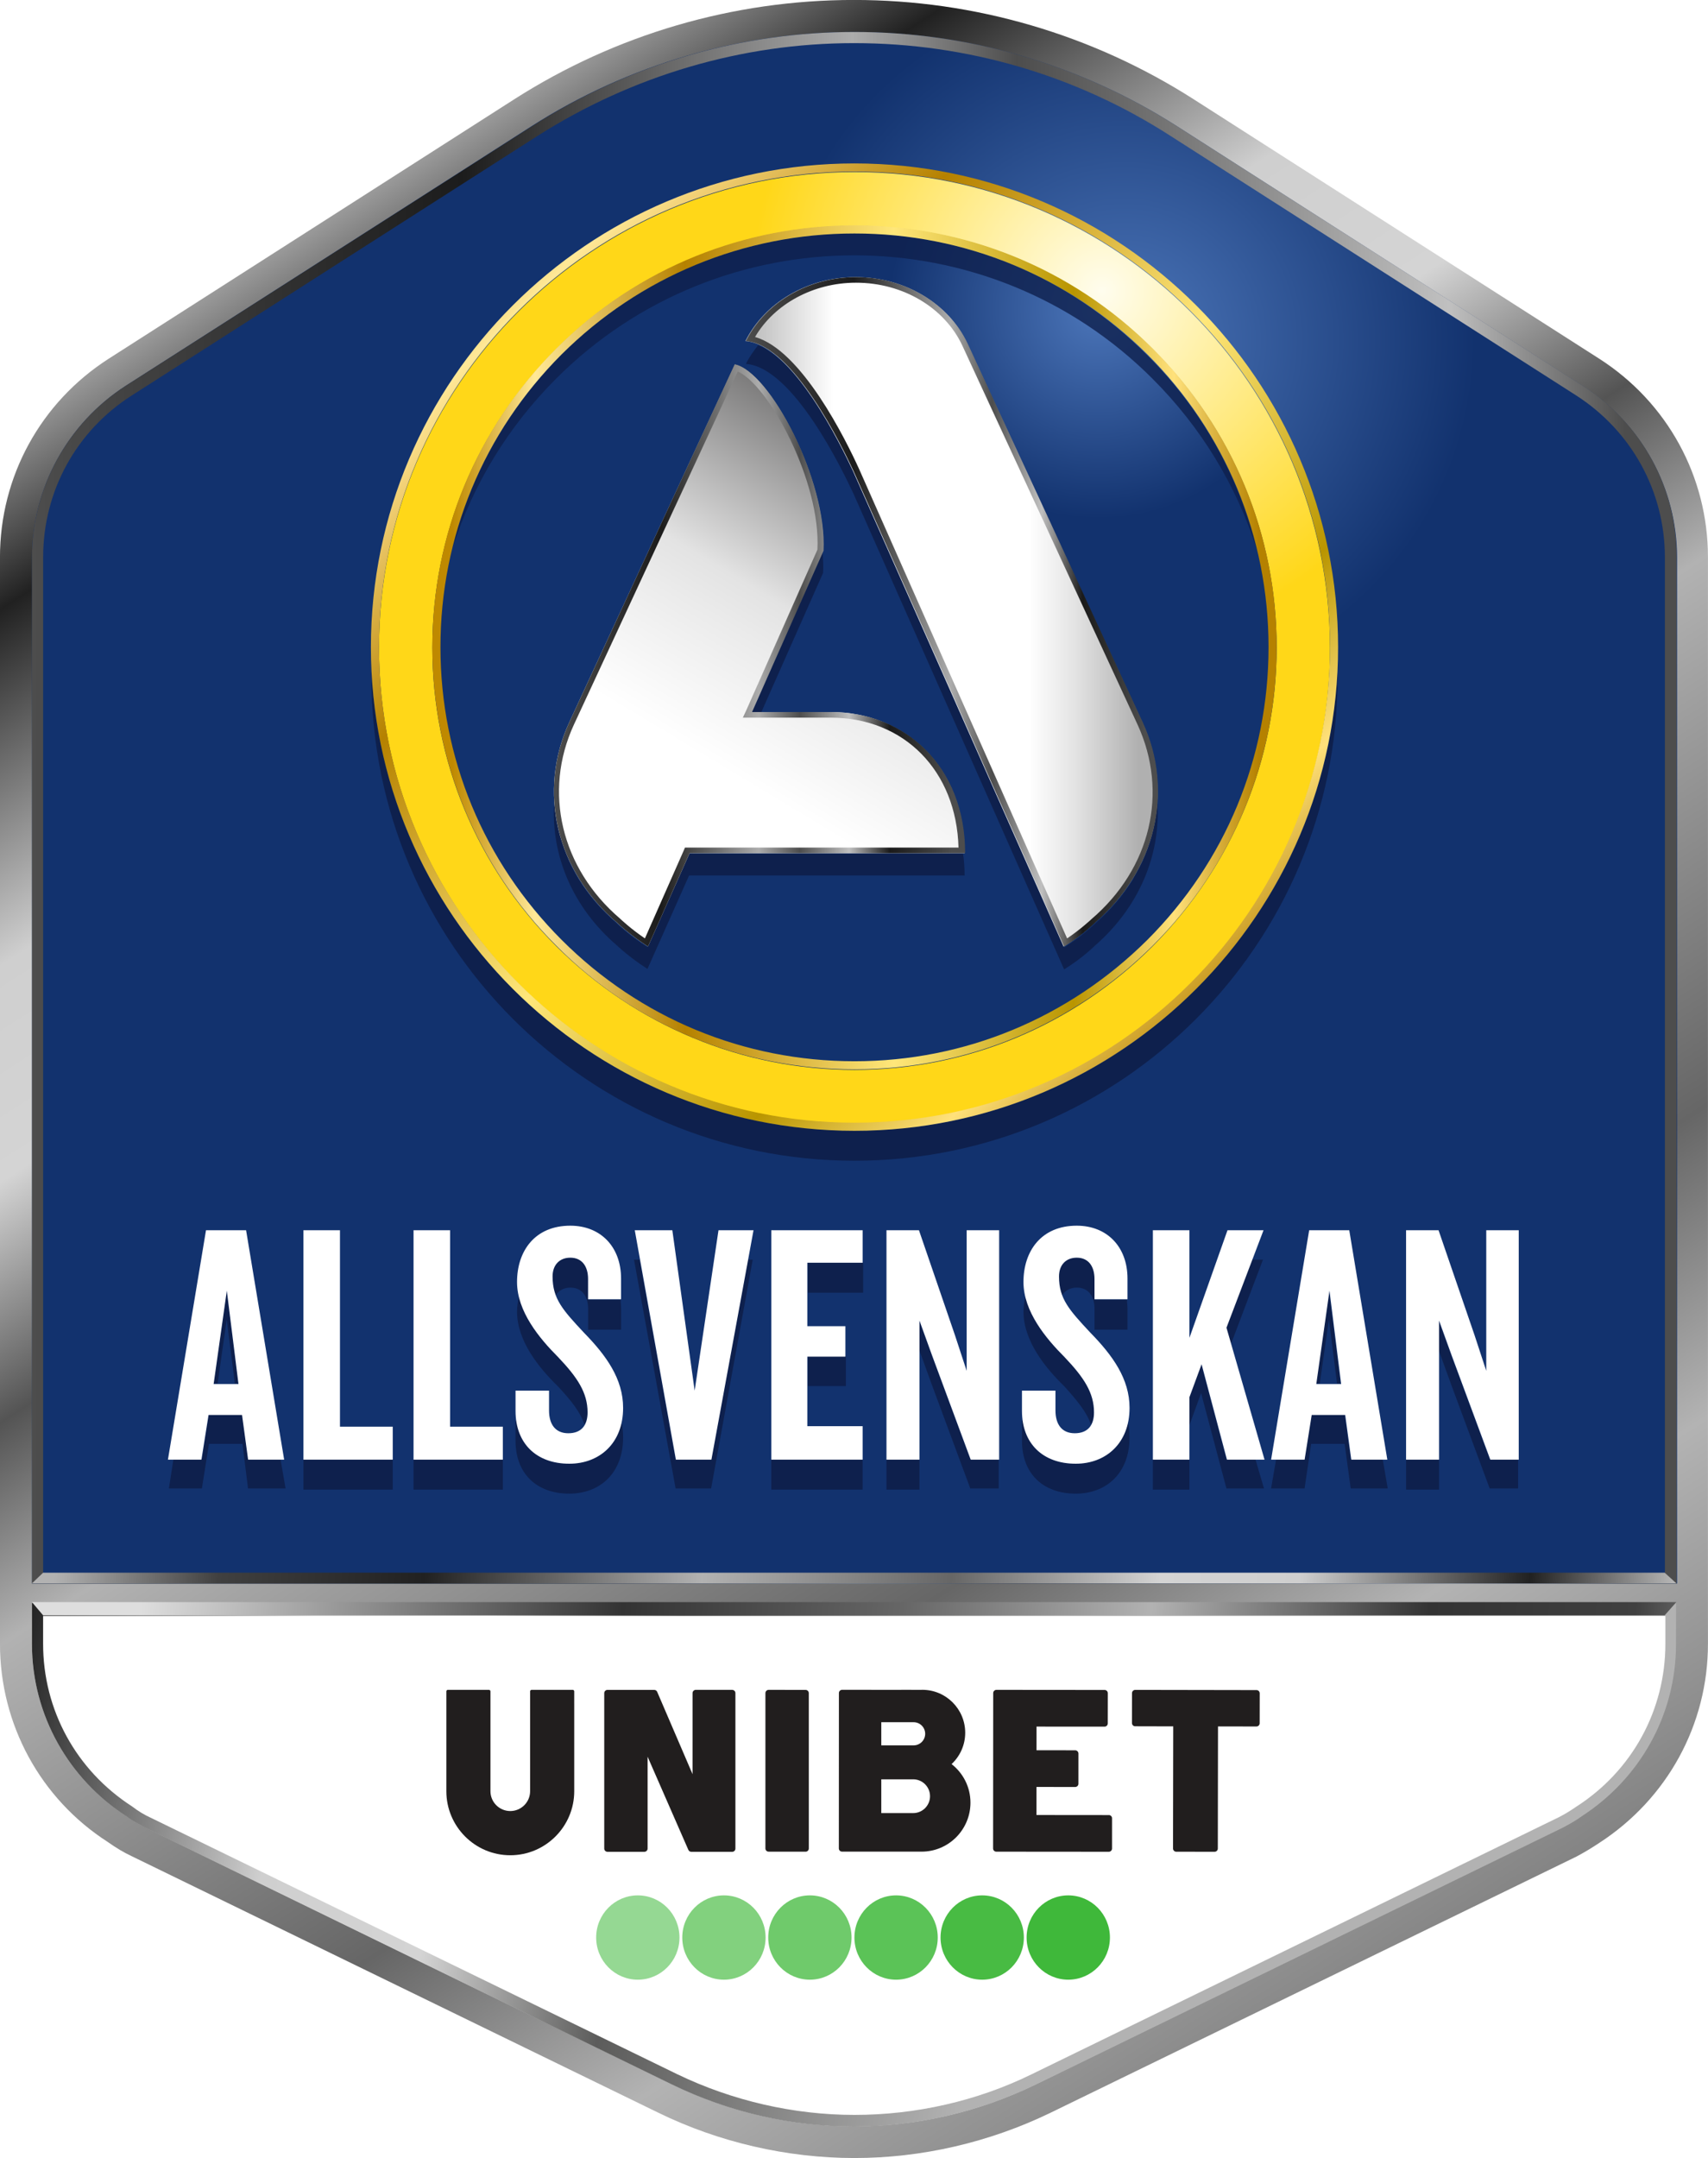 <?xml version="1.0" encoding="UTF-8" standalone="no"?>
<svg
   xmlns:dc="http://purl.org/dc/elements/1.1/"
   xmlns:cc="http://creativecommons.org/ns#"
   xmlns:rdf="http://www.w3.org/1999/02/22-rdf-syntax-ns#"
   xmlns:svg="http://www.w3.org/2000/svg"
   xmlns="http://www.w3.org/2000/svg"
   xmlns:xlink="http://www.w3.org/1999/xlink"
   xmlns:sodipodi="http://sodipodi.sourceforge.net/DTD/sodipodi-0.dtd"
   xmlns:inkscape="http://www.inkscape.org/namespaces/inkscape"
   width="74.083mm"
   height="93.584mm"
   viewBox="0 0 74.083 93.584"
   version="1.1"
   id="svg22576"
   inkscape:version="1.0.1 (3bc2e813f5, 2020-09-07)"
   sodipodi:docname="Allsvenskan_logo_(2019).svg">
  <defs
     id="defs22570">
    <linearGradient
       id="a"
       gradientUnits="userSpaceOnUse"
       x1="279.86"
       x2="38.304"
       y1="391.545"
       y2="13.144"
       gradientTransform="matrix(0.22,0,0,0.22,162.53,122.542)">
      <stop
         offset="0"
         stop-color="#808080"
         id="stop21975" />
      <stop
         offset=".143"
         stop-color="#b3b3b3"
         id="stop21977" />
      <stop
         offset=".258"
         stop-color="#666"
         id="stop21979" />
      <stop
         offset=".462"
         stop-color="#b2b2b2"
         id="stop21981" />
      <stop
         offset=".544"
         stop-color="#545454"
         id="stop21983" />
      <stop
         offset=".633"
         stop-color="#d4d4d4"
         id="stop21985" />
      <stop
         offset=".713"
         stop-color="#cfcfcf"
         id="stop21987" />
      <stop
         offset=".845"
         stop-color="#212121"
         id="stop21989" />
      <stop
         offset=".95"
         stop-color="#dedede"
         id="stop21991" />
    </linearGradient>
    <radialGradient
       id="c"
       cx="221.612"
       cy="67.139"
       gradientUnits="userSpaceOnUse"
       r="268.465"
       xlink:href="#b"
       gradientTransform="matrix(0.22,0,0,0.22,162.53,122.542)" />
    <linearGradient
       id="b">
      <stop
         offset="0"
         stop-color="#4c76ba"
         id="stop21994" />
      <stop
         offset=".258"
         stop-color="#12326e"
         id="stop21996" />
    </linearGradient>
    <linearGradient
       id="d"
       gradientUnits="userSpaceOnUse"
       x1="354.865"
       x2="-59.382"
       y1="389.468"
       y2="305.941"
       gradientTransform="matrix(0.22,0,0,0.22,162.53,122.542)">
      <stop
         offset="0"
         stop-color="#b2b2b2"
         id="stop22000" />
      <stop
         offset=".371"
         stop-color="#b2b2b2"
         id="stop22002" />
      <stop
         offset=".544"
         stop-color="#5c5c5b"
         id="stop22004" />
      <stop
         offset=".633"
         stop-color="#d4d4d4"
         id="stop22006" />
      <stop
         offset=".713"
         stop-color="#cfcfcf"
         id="stop22008" />
      <stop
         offset=".845"
         stop-color="#212121"
         id="stop22010" />
      <stop
         offset=".95"
         stop-color="#dedede"
         id="stop22012" />
    </linearGradient>
    <linearGradient
       id="e"
       gradientUnits="userSpaceOnUse"
       x1="6.281"
       x2="330.452"
       y1="159.176"
       y2="159.176"
       gradientTransform="matrix(0.22,0,0,0.22,162.53,122.542)">
      <stop
         offset="0"
         stop-color="#4d4d4d"
         id="stop22015" />
      <stop
         offset=".262"
         stop-color="#1c1c1c"
         id="stop22017" />
      <stop
         offset=".499"
         stop-color="#acacac"
         id="stop22019" />
      <stop
         offset=".599"
         stop-color="#4d4d4d"
         id="stop22021" />
      <stop
         offset=".862"
         stop-color="#c0c0c0"
         id="stop22023" />
      <stop
         offset=".969"
         stop-color="#4d4d4d"
         id="stop22025" />
    </linearGradient>
    <linearGradient
       id="f"
       gradientUnits="userSpaceOnUse"
       x1="11.551"
       x2="353.987"
       y1="299.455"
       y2="324.918">
      <stop
         offset="0"
         stop-color="#b2b2b2"
         id="stop22028" />
      <stop
         offset=".094"
         stop-color="#404040"
         id="stop22030" />
      <stop
         offset=".212"
         stop-color="#212121"
         id="stop22032" />
      <stop
         offset=".371"
         stop-color="#b2b2b2"
         id="stop22034" />
      <stop
         offset=".514"
         stop-color="#666"
         id="stop22036" />
      <stop
         offset=".633"
         stop-color="#d4d4d4"
         id="stop22038" />
      <stop
         offset=".713"
         stop-color="#cfcfcf"
         id="stop22040" />
      <stop
         offset=".845"
         stop-color="#212121"
         id="stop22042" />
      <stop
         offset=".95"
         stop-color="#dedede"
         id="stop22044" />
    </linearGradient>
    <linearGradient
       id="g"
       gradientUnits="userSpaceOnUse"
       x1="11.392"
       x2="353.828"
       y1="305.369"
       y2="330.832">
      <stop
         offset=".05"
         stop-color="#dedede"
         id="stop22047" />
      <stop
         offset=".326"
         stop-color="#333"
         id="stop22049" />
      <stop
         offset=".486"
         stop-color="#666"
         id="stop22051" />
      <stop
         offset=".629"
         stop-color="#b2b2b2"
         id="stop22053" />
      <stop
         offset=".788"
         stop-color="#333"
         id="stop22055" />
      <stop
         offset=".906"
         stop-color="#404040"
         id="stop22057" />
      <stop
         offset="1"
         stop-color="#b2b2b2"
         id="stop22059" />
    </linearGradient>
    <radialGradient
       id="h"
       cx="216.671"
       cy="60.884"
       gradientUnits="userSpaceOnUse"
       r="160.488"
       xlink:href="#b"
       gradientTransform="matrix(0.22,0,0,0.22,162.53,122.542)" />
    <linearGradient
       id="i"
       gradientUnits="userSpaceOnUse"
       x1="146.971"
       x2="228.154"
       y1="120.565"
       y2="120.565"
       gradientTransform="matrix(0.22,0,0,0.22,162.53,122.542)">
      <stop
         offset=".037"
         stop-color="#c4c4c4"
         id="stop22063" />
      <stop
         offset=".214"
         stop-color="#fff"
         id="stop22065" />
      <stop
         offset=".349"
         stop-color="#fff"
         id="stop22067" />
      <stop
         offset=".689"
         stop-color="#fff"
         id="stop22069" />
      <stop
         offset=".801"
         stop-color="#e3e3e3"
         id="stop22071" />
      <stop
         offset=".955"
         stop-color="#b0b0b0"
         id="stop22073" />
    </linearGradient>
    <linearGradient
       id="j"
       gradientUnits="userSpaceOnUse"
       x1="146.79"
       x2="195.61"
       y1="154.276"
       y2="73.289"
       gradientTransform="matrix(0.22,0,0,0.22,162.53,122.542)">
      <stop
         offset="0"
         stop-color="#fff"
         id="stop22076" />
      <stop
         offset=".264"
         stop-color="#ebebeb"
         id="stop22078" />
      <stop
         offset=".357"
         stop-color="#e3e3e3"
         id="stop22080" />
      <stop
         offset=".819"
         stop-color="#646363"
         id="stop22082" />
    </linearGradient>
    <linearGradient
       id="l"
       gradientUnits="userSpaceOnUse"
       x1="146.971"
       x2="228.154"
       xlink:href="#k"
       y1="120.565"
       y2="120.565"
       gradientTransform="matrix(0.22,0,0,0.22,162.53,122.542)" />
    <linearGradient
       id="k">
      <stop
         offset="0"
         stop-color="#4d4d4d"
         id="stop22085" />
      <stop
         offset=".262"
         stop-color="#1c1c1c"
         id="stop22087" />
      <stop
         offset=".499"
         stop-color="#acacac"
         id="stop22089" />
      <stop
         offset=".599"
         stop-color="#4d4d4d"
         id="stop22091" />
      <stop
         offset=".719"
         stop-color="#c0c0c0"
         id="stop22093" />
      <stop
         offset=".819"
         stop-color="#1a1a1a"
         id="stop22095" />
      <stop
         offset=".969"
         stop-color="#4d4d4d"
         id="stop22097" />
    </linearGradient>
    <linearGradient
       id="m"
       gradientUnits="userSpaceOnUse"
       x1="109.187"
       x2="190.114"
       xlink:href="#k"
       y1="129.191"
       y2="129.191"
       gradientTransform="matrix(0.22,0,0,0.22,162.53,122.542)" />
    <radialGradient
       id="n"
       cx="217.333"
       cy="57.374"
       gradientUnits="userSpaceOnUse"
       r="108.192"
       gradientTransform="matrix(0.22,0,0,0.22,162.53,122.542)">
      <stop
         offset="0"
         stop-color="#fffdee"
         id="stop22102" />
      <stop
         offset=".64"
         stop-color="#ffd718"
         id="stop22104" />
    </radialGradient>
    <linearGradient
       id="o"
       gradientUnits="userSpaceOnUse"
       x1="85.162"
       x2="251.57"
       y1="127.538"
       y2="127.538"
       gradientTransform="matrix(0.22,0,0,0.22,162.53,122.542)">
      <stop
         offset=".024"
         stop-color="#bf8900"
         id="stop22107" />
      <stop
         offset=".122"
         stop-color="#ffe897"
         id="stop22109" />
      <stop
         offset=".3"
         stop-color="#b58100"
         id="stop22111" />
      <stop
         offset=".547"
         stop-color="#ffe77a"
         id="stop22113" />
      <stop
         offset=".76"
         stop-color="#b99500"
         id="stop22115" />
      <stop
         offset=".879"
         stop-color="#ffe17b"
         id="stop22117" />
      <stop
         offset=".98"
         stop-color="#b58100"
         id="stop22119" />
    </linearGradient>
    <linearGradient
       id="p"
       gradientUnits="userSpaceOnUse"
       x1="82.543"
       x2="243.868"
       y1="41.694"
       y2="203.019"
       gradientTransform="matrix(0.22,0,0,0.22,162.53,122.542)">
      <stop
         offset=".024"
         stop-color="#bf8900"
         id="stop22122" />
      <stop
         offset=".122"
         stop-color="#ffe897"
         id="stop22124" />
      <stop
         offset=".161"
         stop-color="#f1cf74"
         id="stop22126" />
      <stop
         offset=".3"
         stop-color="#b58100"
         id="stop22128" />
      <stop
         offset=".547"
         stop-color="#ffe77a"
         id="stop22130" />
      <stop
         offset=".76"
         stop-color="#b99500"
         id="stop22132" />
      <stop
         offset=".879"
         stop-color="#ffe17b"
         id="stop22134" />
      <stop
         offset=".98"
         stop-color="#b58100"
         id="stop22136" />
    </linearGradient>
  </defs>
  <sodipodi:namedview
     id="base"
     pagecolor="#ffffff"
     bordercolor="#666666"
     borderopacity="1.0"
     inkscape:pageopacity="0.0"
     inkscape:pageshadow="2"
     inkscape:zoom="2.8"
     inkscape:cx="133.89761"
     inkscape:cy="272.27518"
     inkscape:document-units="mm"
     inkscape:current-layer="layer1"
     inkscape:document-rotation="0"
     showgrid="false"
     inkscape:window-width="1366"
     inkscape:window-height="705"
     inkscape:window-x="-8"
     inkscape:window-y="-8"
     inkscape:window-maximized="1" />
  <g
     inkscape:label="Layer 1"
     inkscape:groupmode="layer"
     id="layer1"
     transform="translate(-162.53,-122.542)">
    <path
       d="m 199.593,216.125 c -2.927,0 -5.876,-0.682 -8.496,-1.959 l -22.868,-11.137 c -0.33,-0.154 -0.66,-0.352 -1.034,-0.616 -2.905,-1.871 -4.666,-5.084 -4.666,-8.584 v -47.122 c 0,-3.499 1.761,-6.713 4.71,-8.606 l 17.585,-11.247 c 4.402,-2.817 9.508,-4.314 14.746,-4.314 5.238,0 10.344,1.497 14.746,4.314 l 17.585,11.247 c 2.949,1.893 4.71,5.106 4.71,8.606 v 47.122 c 0,3.499 -1.761,6.713 -4.71,8.628 -0.33,0.22 -0.66,0.418 -0.99,0.594 l -22.824,11.115 c -2.641,1.277 -5.568,1.959 -8.496,1.959 z"
       fill="url(#a)"
       id="path22139"
       style="fill:url(#a);stroke-width:0.22" />
    <path
       style="fill:#ffffff;fill-opacity:1;fill-rule:nonzero;stroke:none;stroke-width:0.22"
       d="m 163.916,192.047 v 1.775 c 0,3.135 1.627,5.884 4.078,7.463 0.271,0.188 0.55,0.362 0.843,0.505 l 22.837,11.138 c 4.979,2.429 10.795,2.429 15.774,0 l 22.836,-11.138 c 0.294,-0.143 0.573,-0.317 0.844,-0.506 2.45,-1.579 4.076,-4.328 4.076,-7.462 v -1.775 z m 0,0"
       id="path5049" />
    <path
       d="m 235.271,191.233 c 0,-9.882 0,-44.503 0,-44.503 0,-3.015 -1.541,-5.81 -4.072,-7.439 l -17.607,-11.269 c -8.54,-5.458 -19.478,-5.458 -28.018,0 l -17.585,11.247 c -2.531,1.629 -4.072,4.446 -4.072,7.439 0,0 0,34.621 0,44.503 h 71.354 z"
       fill="url(#c)"
       id="path22141"
       style="fill:url(#c);stroke-width:0.22" />
    <path
       d="m 234.764,192.047 h -70.364 -0.484 c 0,0.792 0,1.761 0,1.783 0,3.125 1.629,5.876 4.072,7.461 0.264,0.198 0.55,0.352 0.836,0.506 l 22.846,11.137 c 2.487,1.211 5.194,1.827 7.901,1.827 2.707,0 5.392,-0.616 7.901,-1.827 l 22.846,-11.137 c 0.286,-0.154 0.572,-0.308 0.836,-0.506 2.443,-1.585 4.072,-4.314 4.072,-7.461 0,-0.022 0,-0.99 0,-1.783 z m 0,1.783 c 0,2.861 -1.431,5.502 -3.874,7.065 -0.286,0.198 -0.55,0.352 -0.77,0.462 l -22.846,11.137 c -2.377,1.166 -5.04,1.761 -7.681,1.761 -2.641,0 -5.304,-0.616 -7.681,-1.761 l -22.868,-11.137 c -0.242,-0.11 -0.506,-0.264 -0.792,-0.484 -2.421,-1.563 -3.852,-4.182 -3.852,-7.043 v -1.211 h 70.364 z"
       fill="url(#d)"
       id="path22145"
       style="fill:url(#d);stroke-width:0.22" />
    <path
       d="m 231.177,139.269 -17.585,-11.247 c -4.27,-2.729 -9.134,-4.094 -13.998,-4.094 -4.864,0 -9.728,1.365 -13.998,4.094 l -17.607,11.247 c -2.531,1.629 -4.072,4.446 -4.072,7.439 0,0 0,34.621 0,44.503 h 0.484 70.364 0.484 c 0,-9.882 0,-44.503 0,-44.503 0.022,-2.993 -1.519,-5.81 -4.072,-7.439 z m 3.588,51.502 h -70.364 v -44.063 c 0,-2.861 1.431,-5.48 3.852,-7.021 l 17.585,-11.247 c 4.116,-2.619 8.87,-4.028 13.734,-4.028 4.886,0 9.64,1.387 13.734,4.028 l 17.585,11.247 c 2.399,1.541 3.852,4.16 3.852,7.021 v 44.063 z"
       fill="url(#e)"
       id="path22147"
       style="fill:url(#e);stroke-width:0.22" />
    <path
       d="m 212.535,138.982 c 2.091,2.091 3.61,4.6 4.49,7.329 -0.792,-3.169 -2.399,-6.053 -4.754,-8.386 -3.367,-3.389 -7.879,-5.26 -12.677,-5.26 -4.798,0 -9.31,1.871 -12.699,5.238 -2.355,2.355 -3.962,5.238 -4.732,8.386 0.88,-2.729 2.399,-5.238 4.49,-7.329 7.131,-7.131 18.752,-7.131 25.883,0.022 z"
       fill="#0e204d"
       id="path22149"
       style="stroke-width:0.22" />
    <path
       d="m 199.593,171.578 c -11.225,0 -20.425,-8.87 -20.953,-19.962 0,0.11 0,0.198 0,0.308 0,11.555 9.398,20.953 20.953,20.953 11.555,0 20.953,-9.398 20.953,-20.953 0,-0.11 0,-0.198 0,-0.308 -0.528,11.093 -9.728,19.962 -20.953,19.962 z"
       fill="#0e204d"
       id="path22151"
       style="stroke-width:0.22" />
    <polygon
       fill="url(#f)"
       points="328.2,310 330.5,312.1 6.3,312.1 8.5,310 "
       id="polygon22153"
       style="fill:url(#f)"
       transform="matrix(0.22,0,0,0.22,162.53,122.542)" />
    <polygon
       fill="url(#g)"
       points="328.2,318.4 330.5,315.8 6.3,315.8 8.5,318.4 "
       id="polygon22155"
       style="fill:url(#g)"
       transform="matrix(0.22,0,0,0.22,162.53,122.542)" />
    <polygon
       fill="#0e204d"
       points="47,272.7 44.7,254.3 42.1,272.7 42.9,272.7 44.7,260.1 46.3,272.7 "
       id="polygon22157"
       transform="matrix(0.22,0,0,0.22,162.53,122.542)" />
    <polygon
       fill="#0e204d"
       points="33.3,293.4 39.8,293.4 41.2,284.6 47.8,284.6 48.9,293.4 56.3,293.4 55.3,287.6 48.9,287.6 47.8,278.7 41.2,278.7 39.8,287.6 34.2,287.6 "
       id="polygon22159"
       transform="matrix(0.22,0,0,0.22,162.53,122.542)" />
    <rect
       fill="#0e204d"
       height="1.299"
       width="3.874"
       x="175.691"
       y="185.84"
       id="rect22161"
       style="stroke-width:0.22" />
    <rect
       fill="#0e204d"
       height="1.299"
       width="3.874"
       x="180.467"
       y="185.84"
       id="rect22163"
       style="stroke-width:0.22" />
    <path
       d="m 187.884,184.322 c 0.088,-0.154 0.132,-0.33 0.132,-0.55 0,-0.858 -0.44,-1.519 -1.277,-2.399 -0.682,-0.682 -1.453,-1.607 -1.695,-2.641 -0.044,0.22 -0.088,0.44 -0.088,0.682 0,1.277 0.946,2.443 1.783,3.257 0.594,0.638 0.968,1.122 1.144,1.651 z"
       fill="#0e204d"
       id="path22165"
       style="stroke-width:0.22" />
    <path
       d="m 188.039,178.005 c 0,-0.55 -0.264,-0.924 -0.77,-0.924 -0.462,0 -0.77,0.308 -0.77,0.814 0,0.308 0.044,0.572 0.132,0.814 0.132,-0.198 0.352,-0.33 0.638,-0.33 0.506,0 0.77,0.374 0.77,0.924 v 0.902 h 1.431 v -0.902 c 0,-0.132 -0.022,-0.264 -0.022,-0.396 h -1.409 z"
       fill="#0e204d"
       id="path22167"
       style="stroke-width:0.22" />
    <path
       d="m 187.224,186.016 c -1.277,0 -2.135,-0.704 -2.289,-1.871 h -0.044 v 0.88 c 0,1.409 0.902,2.289 2.333,2.289 1.299,0 2.333,-0.858 2.333,-2.443 0,-0.22 -0.022,-0.44 -0.066,-0.638 -0.242,1.144 -1.166,1.783 -2.267,1.783 z"
       fill="#0e204d"
       id="path22169"
       style="stroke-width:0.22" />
    <polygon
       fill="#0e204d"
       points="140.2,287.6 133.2,287.6 126.1,248.3 125,248.3 133.2,293.4 140.2,293.4 148.4,248.3 147.4,248.3 "
       id="polygon22171"
       transform="matrix(0.22,0,0,0.22,162.53,122.542)" />
    <rect
       fill="#0e204d"
       height="1.299"
       width="3.962"
       x="195.984"
       y="185.84"
       id="rect22173"
       style="stroke-width:0.22" />
    <rect
       fill="#0e204d"
       height="1.299"
       width="1.651"
       x="197.569"
       y="181.35"
       id="rect22175"
       style="stroke-width:0.22" />
    <rect
       fill="#0e204d"
       height="1.299"
       width="2.399"
       x="197.569"
       y="177.301"
       id="rect22177"
       style="stroke-width:0.22" />
    <rect
       fill="#0e204d"
       height="1.299"
       width="1.431"
       x="200.98"
       y="185.84"
       id="rect22179"
       style="stroke-width:0.22" />
    <polygon
       fill="#0e204d"
       points="181.2,260.2 181.2,266 183.7,272.9 191.3,293.4 196.9,293.4 196.9,287.6 191.3,287.6 183.7,267.1 "
       id="polygon22181"
       transform="matrix(0.22,0,0,0.22,162.53,122.542)" />
    <path
       d="m 210.004,178.005 c 0,-0.55 -0.264,-0.924 -0.77,-0.924 -0.462,0 -0.77,0.308 -0.77,0.814 0,0.308 0.044,0.572 0.132,0.814 0.132,-0.198 0.352,-0.33 0.638,-0.33 0.506,0 0.77,0.374 0.77,0.924 v 0.902 h 1.431 v -0.902 c 0,-0.132 -0.022,-0.264 -0.022,-0.396 h -1.409 z"
       fill="#0e204d"
       id="path22183"
       style="stroke-width:0.22" />
    <path
       d="m 209.19,186.016 c -1.277,0 -2.135,-0.704 -2.289,-1.871 h -0.044 v 0.88 c 0,1.409 0.902,2.289 2.333,2.289 1.299,0 2.333,-0.858 2.333,-2.443 0,-0.22 -0.022,-0.44 -0.066,-0.638 -0.264,1.144 -1.167,1.783 -2.267,1.783 z"
       fill="#0e204d"
       id="path22185"
       style="stroke-width:0.22" />
    <path
       d="m 209.85,184.322 c 0.088,-0.154 0.132,-0.33 0.132,-0.55 0,-0.858 -0.44,-1.519 -1.277,-2.399 -0.682,-0.682 -1.453,-1.607 -1.695,-2.641 -0.044,0.22 -0.088,0.44 -0.088,0.682 0,1.277 0.946,2.443 1.783,3.257 0.572,0.638 0.968,1.122 1.144,1.651 z"
       fill="#0e204d"
       id="path22187"
       style="stroke-width:0.22" />
    <rect
       fill="#0e204d"
       height="1.299"
       width="1.585"
       x="212.535"
       y="185.84"
       id="rect22189"
       style="stroke-width:0.22" />
    <polygon
       fill="#0e204d"
       points="241.7,261.6 242.7,264.9 249,248.3 246.7,248.3 "
       id="polygon22191"
       transform="matrix(0.22,0,0,0.22,162.53,122.542)" />
    <polygon
       fill="#0e204d"
       points="236.8,268.8 234.4,275.3 234.4,281.2 236.8,274.6 241.8,293.4 249.2,293.4 247.5,287.6 241.8,287.6 "
       id="polygon22193"
       transform="matrix(0.22,0,0,0.22,162.53,122.542)" />
    <polygon
       fill="#0e204d"
       points="250.6,293.4 257.2,293.4 258.5,284.6 265.1,284.6 266.3,293.4 273.6,293.4 272.6,287.6 266.3,287.6 265.1,278.7 258.5,278.7 257.2,287.6 251.6,287.6 "
       id="polygon22195"
       transform="matrix(0.22,0,0,0.22,162.53,122.542)" />
    <polygon
       fill="#0e204d"
       points="264.3,272.7 262,254.3 259.4,272.7 260.2,272.7 262,260.1 263.6,272.7 "
       id="polygon22197"
       transform="matrix(0.22,0,0,0.22,162.53,122.542)" />
    <rect
       fill="#0e204d"
       height="1.299"
       width="1.431"
       x="223.518"
       y="185.84"
       id="rect22199"
       style="stroke-width:0.22" />
    <polygon
       fill="#0e204d"
       points="283.6,260.2 283.6,266 286.1,272.9 293.7,293.4 299.3,293.4 299.3,287.6 293.7,287.6 286.1,267.1 "
       id="polygon22201"
       transform="matrix(0.22,0,0,0.22,162.53,122.542)" />
    <path
       d="m 173.292,185.84 -0.264,-1.937 h -1.453 l -0.308,1.937 h -1.453 l 1.651,-9.948 h 1.739 l 1.651,9.948 z m -0.924,-7.329 -0.572,4.05 h 1.078 z"
       fill="#ffffff"
       id="path22203"
       style="stroke-width:0.22" />
    <path
       d="m 175.691,185.84 v -9.948 h 1.585 v 8.518 h 2.289 v 1.431 z"
       fill="#ffffff"
       id="path22205"
       style="stroke-width:0.22" />
    <path
       d="m 180.467,185.84 v -9.948 h 1.585 v 8.518 h 2.289 v 1.431 z"
       fill="#ffffff"
       id="path22207"
       style="stroke-width:0.22" />
    <path
       d="m 187.224,186.016 c -1.431,0 -2.333,-0.88 -2.333,-2.289 v -0.88 h 1.453 v 0.858 c 0,0.616 0.286,0.99 0.836,0.99 0.572,0 0.836,-0.352 0.836,-0.902 0,-0.858 -0.44,-1.519 -1.277,-2.399 -0.814,-0.814 -1.783,-1.981 -1.783,-3.257 0,-1.343 0.77,-2.443 2.311,-2.443 1.321,0 2.201,0.924 2.201,2.289 v 0.902 h -1.431 V 178.005 c 0,-0.55 -0.264,-0.924 -0.77,-0.924 -0.462,0 -0.77,0.308 -0.77,0.814 0,0.968 0.44,1.453 1.365,2.443 0.968,0.99 1.695,2.003 1.695,3.257 0,1.541 -1.034,2.421 -2.333,2.421 z"
       fill="#ffffff"
       id="path22209"
       style="stroke-width:0.22" />
    <path
       d="m 193.387,185.84 h -1.541 l -1.783,-9.948 h 1.629 l 0.968,6.955 1.034,-6.955 h 1.519 z"
       fill="#ffffff"
       id="path22211"
       style="stroke-width:0.22" />
    <path
       d="m 195.984,185.84 v -9.948 h 3.962 v 1.409 h -2.399 v 2.751 h 1.651 v 1.321 h -1.651 v 3.015 h 2.399 v 1.453 z"
       fill="#ffffff"
       id="path22213"
       style="stroke-width:0.22" />
    <path
       d="m 204.634,185.84 -1.673,-4.512 -0.55,-1.519 v 6.031 h -1.431 v -9.948 h 1.409 l 1.563,4.556 0.506,1.541 v -6.097 h 1.409 v 9.948 z"
       fill="#ffffff"
       id="path22215"
       style="stroke-width:0.22" />
    <path
       d="m 209.19,186.016 c -1.431,0 -2.333,-0.88 -2.333,-2.289 v -0.88 h 1.453 v 0.858 c 0,0.616 0.286,0.99 0.836,0.99 0.572,0 0.836,-0.352 0.836,-0.902 0,-0.858 -0.44,-1.519 -1.277,-2.399 -0.814,-0.814 -1.783,-1.981 -1.783,-3.257 0,-1.343 0.77,-2.443 2.311,-2.443 1.321,0 2.201,0.924 2.201,2.289 v 0.902 h -1.431 V 178.005 c 0,-0.55 -0.264,-0.924 -0.77,-0.924 -0.462,0 -0.77,0.308 -0.77,0.814 0,0.968 0.44,1.453 1.365,2.443 0.968,0.99 1.695,2.003 1.695,3.257 0,1.541 -1.034,2.421 -2.333,2.421 z"
       fill="#ffffff"
       id="path22217"
       style="stroke-width:0.22" />
    <path
       d="m 215.748,185.84 -1.1,-4.138 -0.528,1.431 v 2.707 h -1.585 v -9.948 h 1.585 v 4.666 l 1.651,-4.666 h 1.563 l -1.607,4.226 1.651,5.722 z"
       fill="#ffffff"
       id="path22219"
       style="stroke-width:0.22" />
    <path
       d="m 221.141,185.84 -0.264,-1.937 h -1.453 l -0.308,1.937 h -1.453 l 1.651,-9.948 h 1.739 l 1.651,9.948 z m -0.946,-7.329 -0.572,4.05 h 1.078 z"
       fill="#ffffff"
       id="path22221"
       style="stroke-width:0.22" />
    <path
       d="m 227.171,185.84 -1.673,-4.512 -0.55,-1.519 v 6.031 h -1.431 v -9.948 h 1.409 l 1.563,4.556 0.506,1.541 v -6.097 h 1.409 v 9.948 z"
       fill="#ffffff"
       id="path22223"
       style="stroke-width:0.22" />
    <path
       d="m 199.593,168.959 c -4.886,0 -9.486,-1.915 -12.963,-5.37 -3.455,-3.455 -5.37,-8.055 -5.37,-12.963 0,-4.886 1.915,-9.486 5.37,-12.963 3.455,-3.455 8.055,-5.348 12.963,-5.348 4.908,0 9.508,1.893 12.963,5.348 3.455,3.455 5.37,8.055 5.37,12.963 0,4.886 -1.915,9.508 -5.37,12.963 -3.455,3.477 -8.055,5.37 -12.963,5.37 z"
       fill="url(#h)"
       id="path22251"
       style="fill:url(#h);stroke-width:0.22" />
    <path
       d="m 212.535,138.982 c 2.091,2.091 3.61,4.6 4.49,7.329 -0.792,-3.169 -2.399,-6.053 -4.754,-8.386 -3.367,-3.389 -7.879,-5.26 -12.677,-5.26 -4.798,0 -9.31,1.871 -12.699,5.238 -2.355,2.355 -3.962,5.238 -4.732,8.386 0.88,-2.729 2.399,-5.238 4.49,-7.329 7.131,-7.131 18.752,-7.131 25.883,0.022 z"
       fill="#0e204d"
       opacity="0.8"
       id="path22253"
       style="stroke-width:0.22" />
    <path
       d="m 195.544,153.443 2.685,-6.053 c 0.022,-0.286 0,-0.594 -0.022,-0.902 l -3.081,6.955 z"
       fill="#0e204d"
       id="path22255"
       style="stroke-width:0.22" />
    <path
       d="m 192.418,159.539 -1.255,2.817 -0.55,1.255 c -0.792,-0.484 -1.343,-1.034 -1.343,-1.034 -0.814,-0.704 -1.475,-1.519 -1.915,-2.399 -0.088,-0.176 -0.176,-0.352 -0.242,-0.55 -0.154,-0.374 -0.264,-0.748 -0.374,-1.122 -0.044,-0.198 -0.088,-0.374 -0.11,-0.572 -0.022,-0.176 -0.044,-0.374 -0.066,-0.55 -0.132,2.267 0.814,4.512 2.707,6.141 0,0 0.55,0.528 1.343,1.034 l 1.805,-4.05 h 11.951 c 0,-0.33 -0.022,-0.638 -0.066,-0.946 H 192.418 Z"
       fill="#0e204d"
       id="path22257"
       style="stroke-width:0.22" />
    <path
       d="m 212.733,157.382 c -0.044,0.572 -0.154,1.144 -0.33,1.695 -0.132,0.374 -0.264,0.748 -0.462,1.1 -0.088,0.176 -0.198,0.352 -0.286,0.528 -0.418,0.682 -0.968,1.321 -1.629,1.893 0,0 -0.132,0.132 -0.374,0.33 -0.11,0.088 -0.264,0.22 -0.418,0.33 -0.154,0.11 -0.352,0.242 -0.55,0.374 l -9.134,-20.623 c -0.022,-0.066 -0.066,-0.154 -0.11,-0.242 -0.088,-0.176 -0.198,-0.396 -0.33,-0.66 -0.132,-0.264 -0.286,-0.55 -0.44,-0.836 -0.088,-0.154 -0.176,-0.308 -0.264,-0.462 -0.792,-1.365 -1.893,-2.839 -2.993,-3.301 -0.198,0.264 -0.396,0.528 -0.528,0.814 2.047,0.154 4.182,4.6 4.666,5.634 l 9.134,20.623 c 0.792,-0.484 1.343,-1.034 1.343,-1.034 1.893,-1.651 2.839,-3.896 2.707,-6.163 z"
       fill="#0e204d"
       id="path22259"
       style="stroke-width:0.22" />
    <path
       d="m 212.073,153.861 -7.593,-16.419 c -0.814,-1.739 -2.707,-2.883 -4.842,-2.883 -2.069,0 -3.94,1.1 -4.776,2.773 2.047,0.154 4.182,4.6 4.666,5.634 l 9.134,20.623 c 0.792,-0.484 1.343,-1.034 1.343,-1.034 2.641,-2.223 3.455,-5.678 2.069,-8.694 z"
       fill="url(#i)"
       id="path22261"
       style="fill:url(#i);stroke-width:0.22" />
    <path
       d="m 204.369,159.539 c 0,-3.764 -2.597,-6.119 -5.81,-6.119 h -3.433 l 3.103,-6.999 c 0.176,-3.037 -2.333,-7.791 -3.83,-8.077 l -7.175,15.517 c -1.387,2.993 -0.572,6.449 2.069,8.694 0,0 0.55,0.528 1.343,1.034 l 1.805,-4.05 z"
       fill="url(#j)"
       id="path22263"
       style="fill:url(#j);stroke-width:0.22" />
    <path
       d="m 199.659,134.801 c 2.025,0 3.852,1.078 4.622,2.751 l 7.593,16.419 c 1.343,2.927 0.572,6.229 -2.003,8.43 0,0 -0.44,0.418 -1.056,0.836 l -9.024,-20.359 c -0.572,-1.255 -2.487,-5.15 -4.512,-5.722 0.836,-1.431 2.531,-2.355 4.38,-2.355 m 0,-0.242 c -2.069,0 -3.94,1.1 -4.776,2.773 2.047,0.154 4.182,4.6 4.666,5.634 l 9.134,20.623 c 0.792,-0.484 1.343,-1.034 1.343,-1.034 2.619,-2.245 3.455,-5.7 2.069,-8.694 l -7.593,-16.419 c -0.814,-1.739 -2.729,-2.883 -4.842,-2.883 z"
       fill="url(#l)"
       id="path22265"
       style="fill:url(#l);stroke-width:0.22" />
    <path
       d="m 194.531,138.652 c 1.343,0.594 3.61,4.776 3.455,7.725 l -3.081,6.955 -0.154,0.33 h 0.374 3.433 c 3.191,0 5.458,2.311 5.546,5.634 h -11.709 -0.154 l -0.066,0.154 -1.673,3.786 c -0.616,-0.418 -1.056,-0.836 -1.078,-0.858 -2.553,-2.179 -3.345,-5.502 -2.003,-8.408 z m -0.132,-0.308 -7.175,15.517 c -1.387,2.993 -0.572,6.449 2.069,8.694 0,0 0.55,0.528 1.343,1.034 l 1.805,-4.05 h 11.951 c 0,-3.764 -2.597,-6.119 -5.81,-6.119 h -3.433 l 3.103,-6.999 c 0.154,-3.037 -2.333,-7.769 -3.852,-8.077 z"
       fill="url(#m)"
       id="path22267"
       style="fill:url(#m);stroke-width:0.22" />
    <path
       d="m 199.593,130.003 c -11.357,0 -20.623,9.244 -20.623,20.623 0,11.357 9.244,20.623 20.623,20.623 11.379,0 20.623,-9.244 20.623,-20.623 -0.022,-11.379 -9.266,-20.623 -20.623,-20.623 z m 12.941,33.564 c -3.455,3.455 -8.055,5.37 -12.941,5.37 -4.886,0 -9.486,-1.915 -12.941,-5.37 -3.455,-3.455 -5.37,-8.055 -5.37,-12.941 0,-4.886 1.915,-9.486 5.37,-12.941 3.566,-3.566 8.253,-5.348 12.941,-5.348 4.688,0 9.376,1.783 12.941,5.348 3.455,3.455 5.37,8.055 5.37,12.941 0,4.864 -1.915,9.464 -5.37,12.941 z"
       fill="url(#n)"
       id="path22269"
       style="fill:url(#n);stroke-width:0.22" />
    <path
       d="m 199.593,168.915 c 4.886,0 9.486,-1.915 12.941,-5.37 3.455,-3.455 5.37,-8.055 5.37,-12.941 0,-4.886 -1.915,-9.486 -5.37,-12.941 -3.566,-3.566 -8.253,-5.348 -12.941,-5.348 -4.688,0 -9.376,1.783 -12.941,5.348 -3.455,3.455 -5.37,8.055 -5.37,12.941 0,4.886 1.915,9.486 5.37,12.941 3.433,3.477 8.033,5.37 12.941,5.37 m 0,-0.352 c -4.798,0 -9.31,-1.871 -12.699,-5.26 -3.389,-3.389 -5.26,-7.901 -5.26,-12.699 0,-4.798 1.871,-9.31 5.26,-12.699 3.389,-3.367 7.901,-5.238 12.699,-5.238 4.798,0 9.31,1.871 12.699,5.238 3.389,3.389 5.26,7.901 5.26,12.699 0,4.798 -1.871,9.31 -5.26,12.699 -3.411,3.389 -7.923,5.26 -12.699,5.26 z"
       fill="url(#o)"
       id="path22271"
       style="fill:url(#o);stroke-width:0.22" />
    <path
       d="m 199.593,129.629 c -11.555,0 -20.975,9.42 -20.975,20.975 0,11.555 9.42,20.975 20.975,20.975 11.555,0 20.975,-9.42 20.975,-20.975 0,-11.555 -9.42,-20.975 -20.975,-20.975 z m 0,41.598 c -11.357,0 -20.623,-9.244 -20.623,-20.623 0,-11.379 9.244,-20.623 20.623,-20.623 11.357,0 20.623,9.244 20.623,20.623 -0.022,11.379 -9.266,20.623 -20.623,20.623 z"
       fill="url(#p)"
       id="path22273"
       style="fill:url(#p);stroke-width:0.22" />
    <path
       style="fill:#3fb83a;fill-opacity:1;fill-rule:nonzero;stroke:none;stroke-width:0.22"
       d="m 208.865,204.735 c -0.998,0 -1.807,0.818 -1.807,1.828 0,1.01 0.809,1.828 1.807,1.828 0.998,0 1.807,-0.818 1.807,-1.828 0,-1.01 -0.809,-1.828 -1.807,-1.828"
       id="path5205" />
    <path
       style="fill:#211e1e;fill-opacity:1;fill-rule:nonzero;stroke:none;stroke-width:0.22"
       d="m 210.626,201.253 -3.14,-0.003 5.3e-4,-1.217 1.679,0.002 c 0.037,0 0.073,-0.015 0.099,-0.041 0.027,-0.026 0.041,-0.061 0.041,-0.098 l 5.2e-4,-1.312 c 0,-0.077 -0.063,-0.139 -0.139,-0.14 l -1.679,-0.002 5.2e-4,-1.026 2.951,0.002 c 0.077,0 0.139,-0.063 0.139,-0.139 l 0.002,-1.312 c 5.3e-4,-0.037 -0.015,-0.072 -0.04,-0.099 -0.027,-0.026 -0.062,-0.041 -0.099,-0.041 l -4.693,-0.004 c -0.037,0 -0.072,0.015 -0.098,0.041 -0.027,0.026 -0.041,0.062 -0.041,0.098 l -0.005,6.739 c 0,0.077 0.062,0.139 0.139,0.139 l 4.88,0.004 c 0.037,0 0.072,-0.015 0.099,-0.041 0.026,-0.026 0.041,-0.062 0.041,-0.099 l 5.3e-4,-1.313 c 0,-0.077 -0.063,-0.139 -0.139,-0.139"
       id="path5215" />
    <path
       style="fill:#211e1e;fill-opacity:1;fill-rule:nonzero;stroke:none;stroke-width:0.22"
       d="m 194.288,195.823 -1.58,-5.3e-4 c -0.037,0 -0.072,0.015 -0.098,0.041 -0.027,0.027 -0.041,0.062 -0.041,0.099 l -5.3e-4,3.516 -1.534,-3.57 c -0.022,-0.052 -0.072,-0.084 -0.128,-0.084 h -2.028 c -0.077,0 -0.14,0.062 -0.14,0.139 v 6.742 c 0,0.077 0.063,0.14 0.139,0.14 h 1.602 c 0.037,0 0.072,-0.015 0.098,-0.041 0.027,-0.026 0.041,-0.061 0.041,-0.098 v -3.986 l 1.768,4.041 c 0.022,0.051 0.072,0.084 0.127,0.084 l 1.775,5.3e-4 c 0.037,0 0.072,-0.015 0.099,-0.041 0.026,-0.026 0.04,-0.062 0.04,-0.099 v -6.743 c 0,-0.077 -0.062,-0.139 -0.139,-0.139"
       id="path5217" />
    <path
       style="fill:#211e1e;fill-opacity:1;fill-rule:nonzero;stroke:none;stroke-width:0.22"
       d="m 187.37,195.822 h -1.78 c -0.018,0 -0.035,0.007 -0.047,0.019 -0.013,0.013 -0.02,0.03 -0.02,0.047 v 4.33 c 0,0.474 -0.386,0.86 -0.86,0.86 -0.474,0 -0.86,-0.386 -0.86,-0.86 v -4.329 c 0,-0.037 -0.03,-0.067 -0.066,-0.067 h -1.78 c -0.018,0 -0.035,0.006 -0.047,0.019 -0.013,0.013 -0.02,0.03 -0.02,0.047 v 4.33 c 0,1.532 1.244,2.777 2.773,2.777 1.529,0 2.774,-1.246 2.774,-2.777 v -3.805 h -5.3e-4 l 5.3e-4,-0.524 c 0,-0.037 -0.03,-0.067 -0.067,-0.067"
       id="path5219" />
    <path
       style="fill:#211e1e;fill-opacity:1;fill-rule:nonzero;stroke:none;stroke-width:0.22"
       d="m 197.611,195.964 c 0,-0.077 -0.062,-0.139 -0.139,-0.139 l -1.603,-0.002 h -5.3e-4 c -0.076,0 -0.139,0.062 -0.139,0.139 l -5.3e-4,6.737 c 0,0.037 0.015,0.072 0.04,0.099 0.027,0.027 0.062,0.041 0.099,0.041 l 1.604,0.002 c 0.037,0 0.073,-0.015 0.099,-0.041 0.026,-0.026 0.041,-0.062 0.041,-0.099 z m 0,0"
       id="path5221" />
    <path
       style="fill:#211e1e;fill-opacity:1;fill-rule:nonzero;stroke:none;stroke-width:0.22"
       d="m 202.138,201.167 h -1.383 v -1.465 h 1.383 c 0.404,0 0.731,0.328 0.731,0.732 0,0.405 -0.327,0.733 -0.731,0.733 m -1.383,-3.941 h 1.404 c 0.276,0 0.5,0.225 0.5,0.502 0,0.276 -0.224,0.501 -0.5,0.501 h -1.404 z m 3.049,1.816 c 0.363,-0.34 0.591,-0.822 0.591,-1.359 0,-1.027 -0.832,-1.862 -1.859,-1.862 -0.014,0 -0.027,0.002 -0.041,0.002 l -0.871,-0.002 v 0.002 l -2.568,-0.002 c -0.077,0 -0.139,0.063 -0.139,0.14 l -0.003,6.738 c 0,0.037 0.015,0.072 0.04,0.098 0.027,0.026 0.062,0.041 0.099,0.041 h 2.571 v 5.3e-4 h 0.878 c 1.172,0 2.121,-0.952 2.121,-2.124 0,-0.681 -0.321,-1.285 -0.819,-1.673"
       id="path5223" />
    <path
       style="fill:#211e1e;fill-opacity:1;fill-rule:nonzero;stroke:none;stroke-width:0.22"
       d="m 217.13,195.874 c -0.027,-0.027 -0.062,-0.041 -0.099,-0.041 l -5.261,-0.009 c -0.077,0 -0.14,0.062 -0.14,0.139 l -0.002,1.3 c -5.3e-4,0.077 0.062,0.139 0.138,0.139 l 1.652,0.004 -0.009,5.296 c 0,0.037 0.015,0.072 0.041,0.099 0.026,0.026 0.061,0.041 0.098,0.041 l 1.664,0.002 h 5.3e-4 c 0.076,0 0.139,-0.063 0.139,-0.139 l 0.008,-5.296 1.668,0.002 c 0.076,0 0.139,-0.062 0.139,-0.139 l 0.002,-1.3 c 0,-0.037 -0.015,-0.072 -0.04,-0.098"
       id="path5225" />
    <path
       style="opacity:0.95;fill:#3fb83a;fill-opacity:1;fill-rule:nonzero;stroke:none;stroke-width:0.22"
       d="m 205.132,204.735 c -0.998,0 -1.807,0.818 -1.807,1.828 0,1.01 0.809,1.828 1.807,1.828 0.998,0 1.807,-0.818 1.807,-1.828 0,-1.01 -0.809,-1.828 -1.807,-1.828"
       id="path5205-8" />
    <path
       style="opacity:0.55;fill:#3fb83a;fill-opacity:1;fill-rule:nonzero;stroke:none;stroke-width:0.22"
       d="m 190.195,204.735 c -0.998,0 -1.807,0.818 -1.807,1.828 0,1.01 0.809,1.828 1.807,1.828 0.998,0 1.807,-0.818 1.807,-1.828 0,-1.01 -0.809,-1.828 -1.807,-1.828"
       id="path5205-8-3" />
    <path
       style="opacity:0.65;fill:#3fb83a;fill-opacity:1;fill-rule:nonzero;stroke:none;stroke-width:0.22"
       d="m 193.93,204.735 c -0.998,0 -1.807,0.818 -1.807,1.828 0,1.01 0.809,1.828 1.807,1.828 0.998,0 1.807,-0.818 1.807,-1.828 0,-1.01 -0.809,-1.828 -1.807,-1.828"
       id="path5205-8-0" />
    <path
       style="opacity:0.75;fill:#3fb83a;fill-opacity:1;fill-rule:nonzero;stroke:none;stroke-width:0.22"
       d="m 197.658,204.735 c -0.998,0 -1.807,0.818 -1.807,1.828 0,1.01 0.809,1.828 1.807,1.828 0.998,0 1.807,-0.818 1.807,-1.828 0,-1.01 -0.809,-1.828 -1.807,-1.828"
       id="path5205-8-5" />
    <path
       style="opacity:0.85;fill:#3fb83a;fill-opacity:1;fill-rule:nonzero;stroke:none;stroke-width:0.22"
       d="m 201.397,204.735 c -0.998,0 -1.807,0.818 -1.807,1.828 0,1.01 0.809,1.828 1.807,1.828 0.998,0 1.807,-0.818 1.807,-1.828 0,-1.01 -0.809,-1.828 -1.807,-1.828"
       id="path5205-8-6" />
  </g>
</svg>
